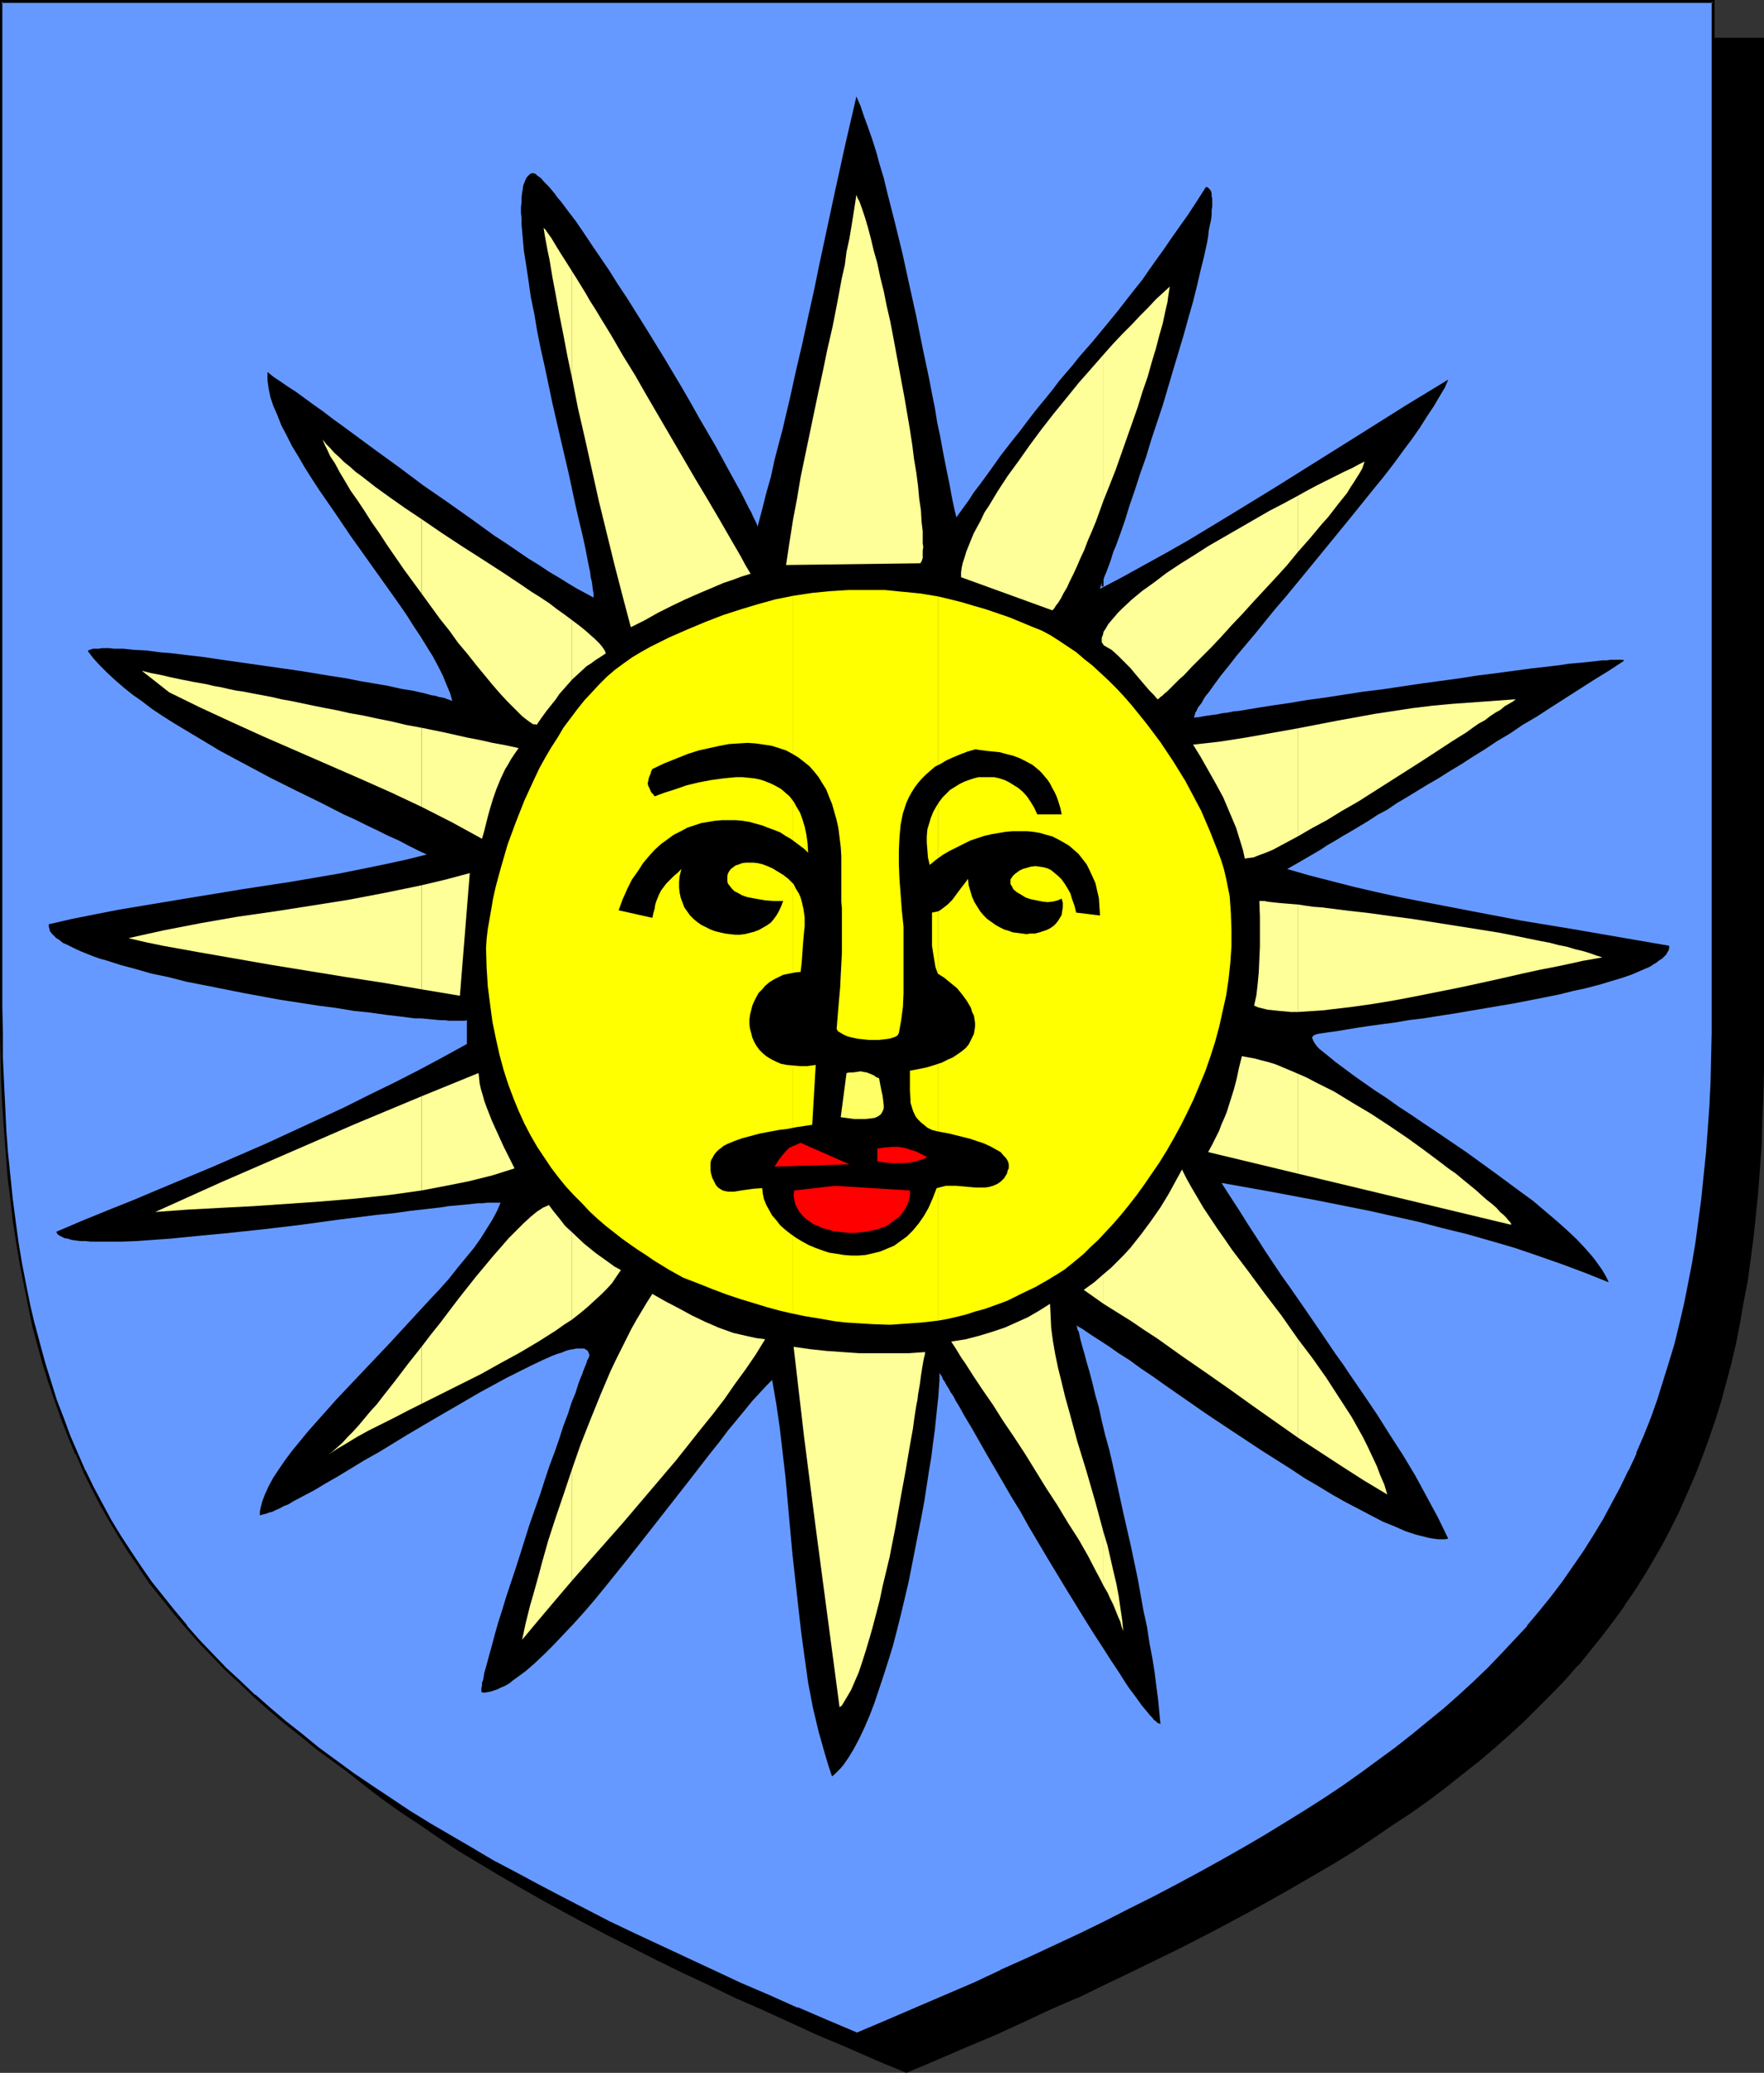 <?xml version="1.0" encoding="UTF-8" standalone="no"?>
<svg
   version="1.0"
   width="129.724mm"
   height="152.441mm"
   id="svg48"
   sodipodi:docname="Sun 1.wmf"
   xmlns:inkscape="http://www.inkscape.org/namespaces/inkscape"
   xmlns:sodipodi="http://sodipodi.sourceforge.net/DTD/sodipodi-0.dtd"
   xmlns="http://www.w3.org/2000/svg"
   xmlns:svg="http://www.w3.org/2000/svg">
  <rect width="100%" height="100%" fill="#333333" stroke="none"/>
  <sodipodi:namedview
     id="namedview48"
     pagecolor="#ffffff"
     bordercolor="#000000"
     borderopacity="0.25"
     inkscape:showpageshadow="2"
     inkscape:pageopacity="0.0"
     inkscape:pagecheckerboard="0"
     inkscape:deskcolor="#d1d1d1"
     inkscape:document-units="mm" />
  <defs
     id="defs1">
    <pattern
       id="WMFhbasepattern"
       patternUnits="userSpaceOnUse"
       width="6"
       height="6"
       x="0"
       y="0" />
  </defs>
  <path
     style="fill:#000000;fill-opacity:1;fill-rule:evenodd;stroke:none"
     d="m 251.934,575.832 8.403,-3.555 8.08,-3.555 8.08,-3.393 7.757,-3.555 7.757,-3.393 7.434,-3.393 7.272,-3.555 7.11,-3.393 6.949,-3.393 6.949,-3.393 6.626,-3.393 6.464,-3.393 6.302,-3.393 6.141,-3.393 5.979,-3.393 5.818,-3.393 5.656,-3.393 5.656,-3.393 5.333,-3.555 5.171,-3.393 5.171,-3.555 4.848,-3.555 4.848,-3.555 4.686,-3.555 4.363,-3.716 4.363,-3.716 4.202,-3.716 4.202,-3.716 3.878,-3.878 3.717,-3.878 3.717,-3.878 3.555,-3.878 3.394,-4.039 3.232,-4.039 3.07,-4.201 3.07,-4.201 2.909,-4.201 2.747,-4.362 2.586,-4.362 2.586,-4.524 2.424,-4.686 2.262,-4.524 2.101,-4.847 2.101,-4.847 1.939,-4.847 1.778,-5.009 1.778,-5.17 1.616,-5.17 1.454,-5.332 1.293,-5.493 1.293,-5.493 1.293,-5.655 0.97,-5.655 0.97,-5.978 0.97,-5.816 0.808,-6.14 0.646,-6.301 0.646,-6.301 0.485,-6.463 0.323,-6.624 0.323,-6.786 0.323,-6.947 v -6.947 l 0.162,-7.109 V 10.825 H 251.934 14.059 v 279.514 0 7.109 l 0.162,7.109 0.323,6.947 0.323,6.624 0.323,6.624 0.485,6.463 0.646,6.463 0.646,6.14 0.808,6.14 0.808,5.978 0.97,5.816 0.97,5.816 1.293,5.655 1.293,5.493 1.293,5.493 1.616,5.17 1.616,5.332 1.616,5.009 1.778,5.009 1.939,5.009 2.101,4.847 2.101,4.686 2.262,4.686 2.424,4.524 2.586,4.524 2.586,4.524 2.747,4.362 2.909,4.201 3.07,4.201 3.07,4.201 3.232,4.039 3.394,4.039 3.555,3.878 3.717,3.878 3.717,3.878 3.878,3.878 4.202,3.716 4.202,3.716 4.363,3.716 4.363,3.716 4.686,3.555 4.848,3.555 4.848,3.555 5.171,3.555 5.171,3.393 5.333,3.555 5.656,3.393 5.656,3.393 5.818,3.393 5.979,3.393 6.141,3.393 6.302,3.393 6.464,3.393 6.626,3.393 6.787,3.393 6.949,3.393 7.272,3.393 7.272,3.555 7.434,3.393 7.757,3.393 7.757,3.555 8.08,3.393 8.08,3.555 z"
     id="path1" />
  <path
     style="fill:#000000;fill-opacity:1;fill-rule:evenodd;stroke:none"
     d="m 251.934,576.155 8.403,-3.555 8.242,-3.555 8.08,-3.393 v 0 l 7.757,-3.555 7.595,-3.555 7.434,-3.231 h 0.162 l 7.272,-3.555 7.11,-3.393 6.949,-3.393 6.949,-3.393 6.626,-3.393 6.464,-3.393 6.302,-3.393 6.141,-3.393 5.979,-3.393 5.818,-3.393 5.818,-3.393 5.494,-3.393 5.333,-3.555 5.171,-3.555 5.171,-3.393 v 0 l 5.01,-3.555 4.686,-3.555 4.686,-3.716 4.525,-3.555 4.363,-3.716 4.202,-3.716 v 0 l 4.04,-3.716 3.878,-3.878 3.878,-3.878 3.717,-3.878 3.394,-3.878 h 0.162 l 3.394,-4.201 3.232,-4.039 3.07,-4.039 3.07,-4.201 v -0.162 l 2.909,-4.201 2.747,-4.362 2.586,-4.362 2.586,-4.524 2.424,-4.686 2.262,-4.524 v -0.162 l 2.101,-4.686 v 0 l 2.101,-4.847 1.939,-5.009 1.778,-4.847 1.778,-5.17 1.616,-5.17 1.454,-5.332 1.454,-5.493 v 0 l 1.293,-5.493 1.131,-5.816 0.97,-5.655 1.131,-5.816 0.808,-5.978 0.808,-6.14 0.646,-6.14 0.646,-6.463 v 0 l 0.485,-6.463 0.485,-6.624 0.162,-6.786 0.323,-6.947 0.162,-6.947 V 290.501 10.502 H 13.736 v 279.838 7.109 l 0.162,7.109 0.162,6.947 0.323,6.624 0.485,6.624 0.485,6.463 v 0.162 l 0.485,6.301 0.808,6.14 0.646,6.14 0.97,5.978 0.97,5.978 0.97,5.655 1.293,5.655 1.131,5.493 v 0.162 l 1.454,5.332 1.454,5.332 1.616,5.332 1.778,5.009 1.778,5.009 1.939,5.009 2.101,4.847 v 0 l 2.101,4.686 v 0 l 2.424,4.686 2.262,4.524 2.586,4.524 2.586,4.524 2.747,4.362 2.909,4.201 3.07,4.201 v 0.162 l 3.07,4.039 3.232,4.039 3.394,4.039 3.555,4.039 v 0 l 3.717,3.878 3.878,3.878 3.878,3.878 4.04,3.716 v 0 l 4.202,3.716 4.363,3.716 4.525,3.555 4.686,3.716 4.686,3.555 5.01,3.555 v 0 l 5.171,3.393 5.171,3.555 5.333,3.555 5.656,3.393 5.656,3.393 5.818,3.393 5.979,3.393 6.141,3.393 6.302,3.393 6.464,3.393 13.413,6.786 6.949,3.393 7.272,3.393 7.272,3.555 v 0 l 7.434,3.231 7.757,3.555 7.757,3.555 v 0 l 8.08,3.393 8.08,3.555 8.565,3.555 0.162,-0.646 -8.403,-3.716 -8.242,-3.393 -7.918,-3.555 v 0.162 l -7.757,-3.555 -7.757,-3.393 -7.434,-3.393 v 0 l -7.272,-3.555 -7.11,-3.393 -6.949,-3.393 -13.574,-6.786 -6.464,-3.393 -6.302,-3.393 -6.141,-3.393 -5.979,-3.393 -5.818,-3.393 -5.656,-3.393 -5.494,-3.393 -5.494,-3.555 -5.171,-3.393 -5.171,-3.555 h 0.162 l -5.01,-3.555 -4.686,-3.555 -4.686,-3.555 -4.525,-3.716 -4.363,-3.716 -4.202,-3.716 v 0.162 l -4.04,-3.716 -3.878,-3.878 -3.878,-3.878 -3.555,-3.878 v 0 l -3.555,-4.039 -3.394,-4.039 -3.232,-4.039 -3.07,-4.039 v 0 l -3.07,-4.201 -2.909,-4.201 -2.747,-4.524 -2.747,-4.362 -2.424,-4.524 -2.424,-4.524 -2.262,-4.686 v 0 l -2.101,-4.686 v 0 l -2.101,-4.847 -1.778,-5.009 -1.939,-4.847 -1.616,-5.17 -1.616,-5.17 -1.454,-5.332 -1.454,-5.493 v 0.162 l -1.293,-5.655 -1.131,-5.655 -1.131,-5.655 -0.97,-5.816 -0.808,-6.14 -0.808,-5.978 -0.646,-6.301 -0.646,-6.301 v 0 l -0.485,-6.463 -0.323,-6.624 -0.323,-6.624 -0.323,-6.947 v -7.109 l -0.162,-7.109 V 10.825 l -0.323,0.323 H 489.971 l -0.323,-0.323 V 290.501 l -0.162,7.109 -0.162,6.947 -0.162,6.947 -0.323,6.786 -0.485,6.624 -0.485,6.463 v -0.162 l -0.646,6.463 -0.646,6.14 -0.646,6.14 -0.97,5.978 -0.97,5.816 -1.131,5.816 -1.131,5.655 -1.293,5.493 v 0 l -1.454,5.332 -1.454,5.332 -1.616,5.17 -1.616,5.17 -1.778,5.009 -2.101,4.847 -1.939,4.847 v 0 l -2.101,4.847 v -0.162 l -2.262,4.686 -2.424,4.686 -2.586,4.362 -2.586,4.362 -2.747,4.524 -2.909,4.201 v 0 l -2.909,4.201 -3.232,4.039 -3.232,4.039 -3.394,4.201 v 0 l -3.394,3.878 -3.717,3.878 -3.878,3.878 -3.878,3.878 -4.04,3.716 v -0.162 l -4.202,3.716 -4.363,3.716 -4.525,3.716 -4.686,3.555 -4.686,3.555 -5.01,3.555 h 0.162 l -5.171,3.555 -5.171,3.393 -5.333,3.555 -5.656,3.393 -5.656,3.393 -5.818,3.393 -5.979,3.393 -6.141,3.393 -6.302,3.393 -6.464,3.393 -6.787,3.393 -6.787,3.393 -6.949,3.393 -7.11,3.393 -7.272,3.555 v 0 l -7.434,3.393 -7.595,3.393 -7.918,3.555 v -0.162 l -7.918,3.555 -8.242,3.393 -8.403,3.716 h 0.323 z"
     id="path2" />
  <path
     style="fill:#6699ff;fill-opacity:1;fill-rule:evenodd;stroke:none"
     d="m 238.198,565.33 8.403,-3.555 8.08,-3.393 8.08,-3.555 7.757,-3.393 7.757,-3.555 7.434,-3.393 7.272,-3.393 7.272,-3.393 6.949,-3.393 6.787,-3.393 6.626,-3.393 6.464,-3.393 6.302,-3.393 6.141,-3.393 6.141,-3.555 5.656,-3.231 5.818,-3.555 5.494,-3.393 5.333,-3.555 5.333,-3.393 5.01,-3.555 4.848,-3.555 4.848,-3.555 4.686,-3.555 4.525,-3.716 4.363,-3.716 4.04,-3.555 4.202,-3.878 3.878,-3.716 3.878,-3.878 3.555,-3.878 3.555,-4.039 3.394,-4.039 3.232,-4.039 3.232,-4.201 2.909,-4.201 2.909,-4.201 2.747,-4.362 2.747,-4.524 2.424,-4.362 2.424,-4.686 2.262,-4.686 2.262,-4.686 1.939,-4.847 1.939,-5.009 1.778,-4.847 1.778,-5.17 1.616,-5.17 1.454,-5.332 1.293,-5.493 1.293,-5.493 1.293,-5.655 0.97,-5.655 0.97,-5.978 0.97,-5.978 0.808,-6.14 0.646,-6.14 0.646,-6.301 0.485,-6.463 0.323,-6.786 0.323,-6.624 0.162,-6.947 0.162,-7.109 V 279.838 0.485 H 238.198 0.323 V 279.838 v 7.109 l 0.162,7.109 0.323,6.947 0.323,6.624 0.323,6.786 0.485,6.463 0.646,6.301 0.646,6.14 0.808,6.14 0.808,5.978 0.97,5.978 1.131,5.655 1.131,5.655 1.293,5.493 1.293,5.332 1.616,5.493 1.616,5.17 1.616,5.17 1.778,4.847 1.939,5.009 2.101,4.847 2.101,4.686 2.262,4.686 2.424,4.686 2.586,4.362 2.586,4.524 2.747,4.201 2.909,4.362 2.909,4.201 3.232,4.201 3.232,4.039 3.394,4.039 3.555,3.878 3.555,4.039 3.878,3.716 3.878,3.878 4.04,3.716 4.363,3.716 4.202,3.716 4.525,3.555 4.686,3.716 4.686,3.555 5.01,3.555 5.01,3.393 5.333,3.555 5.333,3.393 5.494,3.555 5.656,3.393 5.979,3.393 5.979,3.393 6.141,3.393 6.302,3.393 6.464,3.393 6.626,3.393 6.787,3.555 6.949,3.393 7.272,3.393 7.272,3.393 7.434,3.393 7.595,3.555 7.918,3.393 7.918,3.555 8.242,3.393 z"
     id="path3" />
  <path
     style="fill:#000000;fill-opacity:1;fill-rule:evenodd;stroke:none"
     d="m 238.198,565.815 8.403,-3.555 8.242,-3.555 8.08,-3.393 v -0.162 l 7.757,-3.555 7.595,-3.393 h 0.162 l 7.434,-3.393 7.434,-3.393 7.11,-3.555 6.949,-3.393 6.787,-3.231 6.626,-3.393 6.464,-3.393 6.302,-3.393 6.141,-3.393 6.141,-3.555 5.656,-3.393 5.818,-3.393 5.494,-3.393 5.333,-3.555 5.333,-3.393 5.01,-3.555 5.01,-3.555 v 0 l 4.848,-3.555 4.525,-3.555 4.525,-3.716 4.363,-3.716 4.202,-3.716 v 0 l 4.04,-3.716 4.04,-3.878 3.717,-3.878 3.717,-3.878 3.555,-3.878 v 0 l 3.394,-4.039 3.232,-4.039 3.232,-4.201 v 0 l 2.909,-4.362 2.909,-4.201 2.747,-4.362 2.586,-4.362 2.586,-4.524 2.424,-4.524 2.262,-4.686 v -0.162 l 2.101,-4.686 h 0.162 l 1.939,-4.847 1.939,-5.009 1.939,-5.009 1.616,-5.009 1.616,-5.332 1.454,-5.17 v -0.162 l 1.454,-5.332 1.293,-5.655 1.131,-5.655 0.97,-5.655 1.131,-5.816 0.808,-6.14 0.808,-5.978 0.646,-6.301 0.646,-6.301 v 0 l 0.485,-6.463 0.323,-6.786 0.323,-6.624 0.323,-6.947 v -7.109 l 0.162,-7.109 V 0 H 0 v 279.838 7.109 l 0.162,7.109 0.162,6.947 0.323,6.624 0.485,6.786 0.485,6.463 v 0 l 0.485,6.301 0.808,6.301 0.646,5.978 0.97,6.14 0.97,5.816 1.131,5.655 1.131,5.655 1.131,5.493 v 0.162 l 1.454,5.332 1.454,5.332 1.616,5.17 1.778,5.17 1.778,5.009 1.939,5.009 1.939,4.686 h 0.162 l 2.101,4.847 v 0.162 l 2.262,4.524 2.424,4.686 2.586,4.524 2.586,4.362 2.747,4.362 2.909,4.201 v 0.162 l 2.909,4.201 3.232,4.039 3.232,4.039 3.394,4.039 v 0 l 3.555,4.039 3.717,3.878 3.717,3.878 4.04,3.716 4.04,3.878 v 0 l 4.202,3.716 4.363,3.716 4.525,3.555 4.525,3.716 4.848,3.555 v 0 l 5.01,3.555 5.01,3.393 5.171,3.555 5.494,3.393 5.494,3.555 5.656,3.393 5.818,3.393 5.979,3.393 6.302,3.393 6.302,3.393 6.464,3.393 13.413,6.786 6.949,3.393 14.544,6.947 7.434,3.393 v 0 l 7.757,3.393 7.757,3.555 8.08,3.393 v 0.162 l 8.08,3.555 8.565,3.555 0.162,-0.808 -8.403,-3.555 -8.242,-3.555 v 0.162 l -7.918,-3.555 -7.918,-3.393 -7.595,-3.555 v 0 l -21.816,-10.179 -7.11,-3.393 -13.413,-6.947 -6.464,-3.393 -6.302,-3.393 -6.141,-3.231 -5.979,-3.555 -5.818,-3.393 -5.818,-3.393 -5.494,-3.393 -5.333,-3.555 -5.333,-3.555 -5.01,-3.393 -4.848,-3.555 v 0 L 88.557,485.677 84.032,481.961 79.507,478.406 75.144,474.69 70.942,470.974 v 0.162 l -4.04,-3.878 -4.04,-3.716 -3.717,-3.878 -3.717,-3.878 -3.555,-4.039 h 0.162 l -3.394,-4.039 -3.232,-4.039 -3.232,-4.039 -2.909,-4.201 v 0 l -2.909,-4.362 -2.747,-4.201 -2.747,-4.524 -2.424,-4.524 -2.424,-4.524 -2.262,-4.686 v 0.162 l -2.101,-4.847 v 0 l -2.101,-4.847 -1.778,-4.847 -1.939,-5.009 -1.616,-5.17 -1.616,-5.17 -1.454,-5.332 -1.454,-5.493 v 0.162 l -1.293,-5.493 -1.131,-5.655 -1.131,-5.816 -0.97,-5.816 -0.808,-5.978 -0.808,-6.14 -0.646,-6.301 -0.646,-6.301 v 0.162 l -0.485,-6.463 -0.323,-6.786 -0.323,-6.624 -0.323,-6.947 v -7.109 L 0.646,279.838 V 0.485 L 0.323,0.808 H 476.073 l -0.323,-0.323 V 279.838 v 7.109 l -0.162,7.109 -0.162,6.947 -0.323,6.624 -0.485,6.786 -0.485,6.463 v -0.162 l -0.646,6.301 -0.646,6.301 -0.808,6.14 -0.808,5.978 -0.97,5.816 -1.131,5.816 -1.131,5.655 -1.293,5.493 -1.293,5.332 v 0 l -1.616,5.332 -1.616,5.17 -1.616,5.17 -1.778,5.009 -1.939,4.847 -2.101,4.847 h 0.162 l -2.262,4.847 v -0.162 l -2.262,4.686 -2.424,4.524 -2.424,4.524 -2.747,4.524 -2.747,4.362 -2.909,4.201 -2.909,4.201 v 0 l -3.07,4.039 -3.394,4.201 -3.394,4.039 h 0.162 l -7.272,7.755 -3.717,3.878 -4.04,3.878 -4.04,3.716 v 0 l -4.202,3.716 -4.363,3.555 -4.525,3.716 -4.525,3.555 -4.848,3.555 v 0 l -4.848,3.555 -5.01,3.555 -5.333,3.555 -5.333,3.393 -5.494,3.393 -5.818,3.555 -5.818,3.393 -5.979,3.393 -6.141,3.393 -6.302,3.393 -6.464,3.393 -6.787,3.393 -6.626,3.393 -6.949,3.393 -7.272,3.393 -7.272,3.393 -7.595,3.393 h 0.162 l -7.595,3.555 -7.918,3.393 v 0 l -7.918,3.393 -8.242,3.555 -8.403,3.555 h 0.323 z"
     id="path4" />
  <path
     style="fill:#000000;fill-opacity:1;fill-rule:evenodd;stroke:none"
     d="m 231.249,493.755 -0.97,-2.908 -0.97,-3.231 -1.778,-6.301 -1.616,-6.786 -1.293,-6.786 -0.97,-6.947 -0.97,-7.109 -0.808,-7.109 -0.808,-7.271 -0.808,-7.271 -0.646,-7.109 -1.293,-14.38 -0.808,-6.947 -0.808,-6.947 -0.97,-6.624 -1.131,-6.463 -0.808,0.808 -0.808,0.808 -1.778,1.939 -2.101,2.262 -2.101,2.585 -2.262,2.747 -2.424,2.908 -2.424,3.231 -2.586,3.231 -2.747,3.555 -2.747,3.555 -5.818,7.432 -5.818,7.432 -5.979,7.594 -5.979,7.432 -2.909,3.555 -2.909,3.393 -2.909,3.231 -2.909,3.07 -2.747,2.908 -2.586,2.585 -2.747,2.585 -2.424,2.1 -2.424,1.777 -1.131,0.808 -0.97,0.808 -1.131,0.646 -1.131,0.485 -0.97,0.485 -0.97,0.323 -0.97,0.323 -0.808,0.162 -0.97,0.162 -0.808,-0.162 v -0.162 -0.485 -0.485 l 0.162,-0.646 v -0.808 l 0.323,-0.808 0.162,-0.969 0.162,-0.969 0.323,-1.131 0.323,-1.131 0.646,-2.424 0.808,-2.908 0.808,-3.07 0.97,-3.393 1.131,-3.555 1.131,-3.716 1.293,-3.878 1.293,-3.878 1.293,-4.039 2.586,-8.24 2.909,-8.24 1.293,-4.039 1.293,-3.878 1.454,-3.878 1.293,-3.716 1.131,-3.555 1.293,-3.393 0.97,-3.07 1.131,-2.747 0.808,-2.585 0.485,-1.293 0.485,-1.131 0.323,-0.969 0.323,-0.808 0.323,-0.808 0.323,-0.808 0.162,-0.646 0.323,-0.485 0.162,-0.485 0.162,-0.323 -0.162,-0.485 -0.162,-0.485 -0.323,-0.485 -0.323,-0.162 -0.485,-0.323 h -0.646 -0.808 -0.808 l -0.808,0.162 -0.97,0.162 -1.131,0.323 -1.131,0.485 -1.131,0.323 -1.293,0.485 -1.454,0.646 -1.454,0.646 -3.07,1.454 -3.232,1.616 -3.555,1.777 -3.555,1.939 -3.878,2.1 -3.878,2.262 -8.08,4.686 -8.242,4.847 -7.918,4.847 -4.04,2.262 -3.717,2.262 -3.717,2.262 -3.394,1.939 -3.232,1.939 -3.07,1.616 -2.747,1.454 -1.293,0.808 -1.293,0.485 -1.131,0.646 -1.131,0.485 -0.97,0.485 -0.808,0.162 -0.808,0.323 -0.646,0.162 -0.646,0.162 -0.485,0.162 v -0.969 l 0.162,-0.969 0.485,-1.939 0.808,-2.1 0.97,-2.1 1.293,-2.424 1.616,-2.424 1.778,-2.585 1.939,-2.585 2.262,-2.747 2.262,-2.747 2.586,-2.908 2.586,-2.908 2.586,-2.908 2.909,-3.07 5.656,-5.978 5.979,-6.301 5.656,-6.14 5.656,-6.14 2.747,-2.908 2.586,-2.908 2.424,-3.07 2.262,-2.747 2.262,-2.747 1.939,-2.747 1.616,-2.585 1.616,-2.585 1.293,-2.424 0.97,-2.262 h -2.586 -1.131 l -1.293,0.162 h -1.293 l -1.454,0.162 -1.454,0.162 -1.778,0.162 -1.778,0.162 -1.778,0.162 -1.939,0.323 -4.202,0.485 -4.363,0.485 -4.525,0.646 -4.848,0.485 -5.171,0.646 -5.171,0.646 -10.666,1.454 -5.333,0.646 -5.494,0.646 -10.666,1.131 -5.171,0.485 -5.01,0.485 -4.848,0.485 -4.686,0.323 -4.363,0.323 -4.202,0.162 H 31.997 30.219 28.442 26.664 25.21 l -1.454,-0.162 h -1.454 l -1.293,-0.162 -1.131,-0.162 -0.97,-0.323 -0.97,-0.162 -0.646,-0.323 -0.646,-0.323 -0.485,-0.323 -0.323,-0.323 -0.162,-0.485 6.787,-2.908 7.11,-2.908 7.272,-2.908 7.272,-3.07 14.706,-6.14 14.867,-6.463 14.706,-6.786 7.272,-3.393 7.11,-3.555 6.949,-3.393 6.949,-3.555 6.626,-3.555 6.464,-3.555 v -6.624 l -0.485,0.162 h -0.646 -2.747 -1.131 l -1.293,-0.162 h -1.293 l -1.616,-0.162 -1.616,-0.162 -1.778,-0.162 h -1.778 l -3.717,-0.485 -4.202,-0.485 -4.525,-0.646 -4.686,-0.485 -4.848,-0.808 -5.01,-0.646 -5.171,-0.808 -5.333,-0.808 -10.504,-1.939 -10.504,-2.1 -5.01,-0.969 -5.01,-1.293 -4.686,-0.969 -4.525,-1.293 -4.202,-1.131 -4.04,-1.293 -1.778,-0.485 -1.778,-0.646 -1.616,-0.646 -1.616,-0.646 -1.454,-0.646 -1.293,-0.646 -1.293,-0.646 -1.131,-0.485 -0.97,-0.808 -0.808,-0.485 -0.646,-0.646 -0.646,-0.646 -0.485,-0.646 -0.162,-0.646 -0.162,-0.646 v -0.646 l 6.302,-1.454 6.464,-1.293 6.626,-1.293 6.787,-1.131 13.574,-2.262 6.949,-1.131 6.787,-1.131 13.736,-2.1 6.626,-1.131 6.626,-1.131 6.464,-1.293 6.302,-1.293 5.979,-1.293 5.818,-1.454 -2.424,-1.131 -2.586,-1.293 -2.747,-1.454 -2.909,-1.293 -2.909,-1.454 -3.07,-1.454 -3.232,-1.616 -3.232,-1.454 -6.626,-3.393 -6.949,-3.393 -6.787,-3.393 -6.949,-3.716 -6.949,-3.716 -6.464,-3.878 -6.464,-3.878 -3.07,-1.939 -2.909,-1.939 -2.747,-2.1 -2.747,-1.939 -2.424,-1.939 -2.424,-2.1 -2.101,-1.939 -2.101,-2.1 -1.778,-1.939 -1.616,-2.1 0.162,-0.162 0.323,-0.162 0.485,-0.162 0.485,-0.162 h 0.808 0.808 l 0.808,-0.162 h 2.101 l 1.293,0.162 h 1.293 1.293 l 3.07,0.323 3.394,0.162 3.555,0.485 3.717,0.323 4.04,0.485 4.202,0.485 4.363,0.646 4.525,0.646 9.05,1.293 9.05,1.293 8.888,1.454 4.202,0.646 4.04,0.808 3.878,0.646 3.717,0.646 3.555,0.808 3.07,0.485 2.909,0.646 1.293,0.323 1.131,0.323 1.131,0.162 0.97,0.323 0.97,0.162 0.646,0.162 0.808,0.323 0.485,0.162 0.485,0.162 0.323,0.162 -0.646,-2.262 -0.97,-2.262 -0.97,-2.424 -1.293,-2.585 -1.454,-2.747 -1.616,-2.585 -1.778,-2.908 -1.939,-2.908 -1.939,-3.07 -2.101,-3.07 -4.363,-6.14 -9.211,-12.926 -4.363,-6.463 -4.363,-6.301 -2.101,-3.231 -1.939,-3.07 -1.778,-3.07 -1.778,-2.908 -1.454,-2.908 -1.454,-2.747 -1.131,-2.908 -1.131,-2.585 -0.808,-2.424 -0.485,-2.424 -0.323,-2.262 v -2.262 l 1.616,1.293 1.939,1.293 2.101,1.454 2.262,1.454 2.424,1.777 2.424,1.777 2.747,1.939 2.747,2.1 2.909,2.1 3.07,2.262 3.07,2.262 3.07,2.262 6.464,4.686 6.464,4.847 6.787,4.686 6.626,4.686 6.464,4.686 3.232,2.1 3.07,2.1 3.07,2.1 2.909,1.777 2.909,1.939 2.747,1.616 2.586,1.616 2.424,1.454 2.424,1.293 2.101,1.131 v -0.969 l -0.162,-0.969 -0.162,-1.131 -0.162,-1.293 -0.323,-1.293 -0.162,-1.454 -0.323,-1.454 -0.323,-1.616 -0.646,-3.393 -0.808,-3.716 -0.97,-4.039 -0.97,-4.201 -0.97,-4.524 -0.97,-4.524 -1.131,-4.847 -1.131,-4.847 -2.262,-9.856 -2.101,-10.017 -1.131,-5.009 -0.97,-4.847 -0.808,-4.847 -0.97,-4.686 -0.646,-4.524 -0.646,-4.362 -0.646,-4.039 -0.323,-3.716 -0.323,-3.555 v -1.777 l -0.162,-1.454 v -1.454 l 0.162,-1.454 V 54.933 l 0.162,-1.293 0.162,-0.969 0.162,-1.131 0.323,-0.808 0.323,-0.808 0.323,-0.646 0.485,-0.485 0.485,-0.485 0.485,-0.162 h 0.323 l 0.646,0.162 0.485,0.485 0.485,0.323 0.646,0.485 0.646,0.808 0.646,0.646 0.808,0.808 0.808,0.969 0.808,0.969 0.808,1.131 0.97,1.131 1.939,2.585 2.101,2.747 2.101,3.07 2.262,3.393 2.424,3.555 2.424,3.555 2.424,3.878 2.586,3.878 5.171,8.24 5.171,8.402 5.01,8.402 2.424,4.201 2.262,4.039 2.262,3.878 2.262,3.878 1.939,3.555 1.939,3.555 1.778,3.231 1.616,2.908 1.454,2.908 0.646,1.293 0.646,1.131 0.485,1.131 0.485,0.969 0.485,0.969 0.323,0.969 1.293,-4.847 1.131,-4.524 1.293,-4.524 0.97,-4.524 1.131,-4.362 1.131,-4.201 0.97,-4.201 0.97,-4.039 1.778,-8.078 1.778,-7.594 1.616,-7.432 1.616,-7.271 1.454,-7.109 1.454,-6.786 1.454,-6.786 1.454,-6.786 2.909,-13.249 3.07,-13.249 1.131,2.585 0.97,2.908 1.131,3.07 1.131,3.231 1.131,3.555 0.97,3.555 1.131,3.716 0.97,4.039 2.101,8.24 2.101,8.563 1.939,8.886 1.939,8.725 1.778,8.886 1.778,8.402 0.808,4.201 0.808,4.039 0.646,4.039 0.808,3.716 0.646,3.555 0.646,3.393 0.646,3.231 0.646,3.07 0.485,2.747 0.485,2.424 0.485,2.262 0.485,1.939 1.616,-2.262 1.778,-2.424 1.454,-2.262 1.616,-2.1 3.07,-4.201 2.747,-3.878 2.747,-3.555 2.586,-3.231 2.424,-3.231 2.262,-2.908 2.262,-2.747 2.101,-2.585 1.939,-2.585 1.939,-2.262 1.939,-2.262 1.778,-2.262 3.555,-4.039 6.787,-8.24 3.394,-4.362 1.778,-2.262 1.939,-2.424 1.778,-2.585 1.939,-2.747 2.101,-2.908 2.101,-3.07 2.262,-3.231 2.424,-3.393 2.424,-3.716 2.586,-4.039 h 0.485 l 0.323,0.323 0.323,0.323 0.323,0.485 0.162,0.646 v 0.646 l 0.162,0.808 v 2.1 l -0.162,1.131 v 1.293 l -0.162,1.293 -0.323,1.454 -0.323,1.616 -0.162,1.616 -0.323,1.777 -0.808,3.716 -0.97,3.878 -0.97,4.201 -1.131,4.524 -1.293,4.524 -1.293,4.686 -2.909,9.694 -2.909,9.856 -3.232,9.694 -1.454,4.847 -1.616,4.524 -1.454,4.524 -1.454,4.201 -1.293,4.201 -1.293,3.716 -1.293,3.555 -0.646,1.454 -0.485,1.616 -0.485,1.454 -0.485,1.293 -0.485,1.293 -0.485,1.131 -0.323,0.969 -0.485,0.969 -0.323,0.969 -0.162,0.646 6.141,-3.231 6.141,-3.393 6.141,-3.393 5.979,-3.393 12.282,-7.432 12.12,-7.432 12.12,-7.594 12.12,-7.594 11.797,-7.432 11.958,-7.271 -0.485,1.131 -0.485,1.131 -1.454,2.424 -1.616,2.747 -1.939,2.908 -1.939,3.07 -2.262,3.231 -2.424,3.231 -2.586,3.555 -2.747,3.555 -2.909,3.555 -5.979,7.432 -12.282,15.026 -5.979,7.271 -3.07,3.555 -2.747,3.393 -2.747,3.393 -2.586,3.07 -2.586,3.07 -2.262,2.908 -2.101,2.585 -1.778,2.424 -1.616,2.262 -0.808,0.969 -0.646,0.969 -0.485,0.969 -0.646,0.808 -0.485,0.646 -0.323,0.808 -0.323,0.485 -0.162,0.646 -0.162,0.485 v 0.323 l 0.485,-0.162 h 0.646 l 0.808,-0.162 0.808,-0.162 1.131,-0.162 1.131,-0.162 1.293,-0.162 1.454,-0.323 1.454,-0.162 1.616,-0.323 1.616,-0.162 1.939,-0.323 3.878,-0.646 4.202,-0.646 4.363,-0.646 4.848,-0.808 4.848,-0.646 5.171,-0.808 5.171,-0.808 5.333,-0.646 10.827,-1.616 10.666,-1.454 5.171,-0.808 5.171,-0.646 4.848,-0.646 4.686,-0.646 4.363,-0.485 4.04,-0.485 1.939,-0.323 1.939,-0.162 1.778,-0.162 1.616,-0.162 1.454,-0.162 1.454,-0.162 1.293,-0.162 h 1.293 l 0.97,-0.162 h 0.97 0.808 0.808 0.485 0.323 l 0.323,0.162 v 0.162 l -4.202,2.747 -4.202,2.585 -4.04,2.585 -4.04,2.585 -4.04,2.585 -3.717,2.424 -3.878,2.262 -3.555,2.424 -3.555,2.1 -3.394,2.262 -3.394,2.1 -3.232,2.1 -3.232,1.939 -3.07,1.939 -3.07,1.777 -2.909,1.777 -2.909,1.777 -2.747,1.616 -2.586,1.777 -2.747,1.454 -2.424,1.616 -2.424,1.454 -2.424,1.454 -2.262,1.293 -2.101,1.293 -2.262,1.293 -1.939,1.293 -1.939,1.131 -1.939,1.131 -1.939,1.131 -3.394,1.939 6.141,1.777 6.302,1.616 6.302,1.616 6.302,1.454 6.626,1.454 6.626,1.293 13.413,2.585 13.574,2.585 13.736,2.262 27.149,4.686 v 0.646 l -0.162,0.646 -0.323,0.485 -0.323,0.646 -0.485,0.485 -0.646,0.646 -0.808,0.485 -0.808,0.646 -0.808,0.485 -0.97,0.646 -2.262,0.969 -2.586,1.131 -2.747,0.969 -3.232,0.969 -3.232,0.969 -3.717,0.969 -3.717,0.808 -3.878,0.969 -4.04,0.808 -8.242,1.616 -8.565,1.454 -8.565,1.454 -4.202,0.646 -4.04,0.646 -4.04,0.485 -3.717,0.646 -3.717,0.485 -3.555,0.485 -3.232,0.485 -2.909,0.485 -2.909,0.485 -2.424,0.323 -2.101,0.323 -0.97,0.162 -0.808,0.323 -0.162,0.162 -0.323,0.323 v 0.323 l 0.162,0.323 0.162,0.485 0.323,0.485 0.323,0.485 0.485,0.646 0.646,0.646 0.808,0.646 0.808,0.646 0.808,0.646 0.97,0.808 0.97,0.808 2.424,1.777 2.586,1.939 2.747,1.939 3.232,2.262 3.232,2.1 3.394,2.424 3.717,2.424 3.555,2.424 3.878,2.585 7.595,5.17 7.595,5.493 3.717,2.747 3.717,2.747 3.555,2.585 3.232,2.747 3.232,2.747 2.909,2.585 2.747,2.585 2.424,2.585 2.101,2.424 0.97,1.293 0.808,1.131 0.808,1.131 0.646,1.131 0.646,1.131 0.485,1.131 -6.464,-2.585 -6.464,-2.424 -6.464,-2.262 -6.626,-2.262 -6.626,-1.939 -6.787,-1.939 -6.626,-1.616 -6.787,-1.777 -13.736,-3.07 -13.736,-2.747 -13.736,-2.585 -13.574,-2.424 2.586,4.039 2.424,3.716 2.424,3.878 2.424,3.716 2.262,3.555 2.262,3.393 2.262,3.393 2.424,3.393 4.363,6.301 4.202,6.14 4.04,5.978 2.101,2.908 1.939,2.908 3.878,5.655 3.717,5.493 3.555,5.655 3.555,5.493 3.394,5.655 3.07,5.655 3.232,5.978 2.909,5.978 -0.808,0.162 h -2.101 l -1.131,-0.162 -1.131,-0.162 -1.293,-0.323 -2.586,-0.646 -2.909,-0.969 -2.909,-1.293 -3.232,-1.293 -3.394,-1.777 -3.394,-1.777 -3.717,-1.939 -3.717,-2.1 -3.717,-2.262 -3.878,-2.262 -3.878,-2.585 -7.918,-5.009 -8.08,-5.332 -7.757,-5.17 -3.717,-2.585 -3.717,-2.585 -3.717,-2.585 -3.394,-2.424 -3.394,-2.262 -3.07,-2.262 -3.07,-1.939 -2.747,-1.939 -2.747,-1.777 -2.262,-1.454 -2.101,-1.454 -1.939,-1.131 0.162,0.162 v 0.162 l 0.162,0.323 v 0.485 l 0.323,0.485 0.162,0.485 0.162,0.808 0.162,0.808 0.485,1.777 0.646,2.262 0.646,2.424 0.808,2.747 0.808,3.07 0.808,3.393 0.97,3.393 0.808,3.716 0.97,4.039 1.131,4.039 0.97,4.201 0.97,4.362 1.939,8.886 2.101,9.209 1.939,9.209 1.616,9.048 0.97,4.362 0.646,4.362 0.808,4.201 0.646,4.039 0.485,3.878 0.485,3.716 0.323,3.393 0.323,3.393 -0.323,-0.162 -0.485,-0.162 -0.485,-0.485 -0.485,-0.323 -0.485,-0.646 -0.646,-0.646 -0.646,-0.808 -0.808,-0.969 -0.808,-0.969 -0.808,-1.131 -0.808,-1.131 -0.97,-1.293 -0.97,-1.293 -0.97,-1.454 -1.939,-3.07 -2.262,-3.393 -2.262,-3.555 -2.424,-3.716 -2.424,-3.878 -2.586,-4.201 -2.586,-4.201 -5.171,-8.563 -5.171,-8.725 -2.424,-4.362 -2.586,-4.201 -2.424,-4.201 -2.262,-3.878 -2.262,-3.878 -2.101,-3.716 -1.939,-3.393 -1.939,-3.231 -0.808,-1.454 -0.808,-1.454 -0.808,-1.293 -0.646,-1.293 -0.808,-1.131 -0.485,-0.969 -0.646,-0.969 -0.485,-0.969 -0.485,-0.646 -0.323,-0.808 -0.323,-0.485 -0.323,-0.485 v 0.969 0.969 l -0.162,2.262 -0.162,2.424 -0.323,2.908 -0.323,3.07 -0.323,3.231 -0.485,3.555 -0.485,3.878 -0.646,3.878 -0.646,4.201 -0.646,4.201 -0.808,4.362 -1.778,9.048 -1.778,9.048 -2.101,8.886 -1.131,4.524 -1.131,4.362 -1.293,4.201 -1.293,4.039 -1.293,3.878 -1.293,3.878 -1.293,3.393 -1.454,3.393 -1.454,3.07 -1.454,2.747 -1.454,2.424 -1.454,2.1 -0.808,0.969 -0.808,0.808 -0.808,0.808 z"
     id="path5" />
  <path
     style="fill:#ffff99;fill-opacity:1;fill-rule:evenodd;stroke:none"
     d="m 360.691,371.932 v 27.628 l 12.12,7.917 6.302,4.039 6.464,3.878 -0.808,-2.747 -1.131,-2.585 -0.97,-2.585 -1.293,-2.747 -1.293,-2.747 -1.293,-2.585 -3.07,-5.493 -3.555,-5.493 -3.555,-5.493 -3.878,-5.493 -4.04,-5.332 z"
     id="path6" />
  <path
     style="fill:#ffff99;fill-opacity:1;fill-rule:evenodd;stroke:none"
     d="m 360.691,298.418 v 27.79 l 59.307,14.218 v -0.323 l -0.323,-0.485 -0.485,-0.485 -0.485,-0.646 -0.808,-0.808 -0.97,-0.808 -0.97,-1.131 -1.293,-1.131 -1.454,-1.131 -1.454,-1.293 -1.616,-1.454 -1.778,-1.454 -1.778,-1.454 -1.939,-1.616 -2.101,-1.454 -2.101,-1.616 -4.525,-3.393 -4.686,-3.393 -5.01,-3.393 -5.171,-3.393 -5.171,-3.07 -5.01,-3.07 -5.171,-2.585 -2.424,-1.293 z"
     id="path7" />
  <path
     style="fill:#ffff99;fill-opacity:1;fill-rule:evenodd;stroke:none"
     d="m 360.691,251.401 v 29.89 l 2.424,-0.162 2.424,-0.162 2.424,-0.162 2.586,-0.323 2.747,-0.323 2.747,-0.323 5.656,-0.808 5.818,-0.969 5.979,-1.131 12.12,-2.424 5.979,-1.293 5.818,-1.293 5.656,-1.293 5.171,-1.131 2.586,-0.485 2.424,-0.485 2.262,-0.485 2.262,-0.485 2.101,-0.485 1.939,-0.323 1.778,-0.323 1.778,-0.323 -1.616,-0.485 -1.778,-0.646 -2.101,-0.646 -2.101,-0.485 -2.101,-0.646 -2.424,-0.485 -2.424,-0.646 -2.586,-0.485 -5.494,-1.131 -5.656,-1.131 -5.979,-0.969 -6.141,-0.969 -12.282,-1.939 -6.141,-0.808 -5.818,-0.808 -5.656,-0.646 -2.586,-0.323 -5.171,-0.646 -2.262,-0.162 -2.262,-0.323 z"
     id="path8" />
  <path
     style="fill:#ffff99;fill-opacity:1;fill-rule:evenodd;stroke:none"
     d="m 360.691,202.446 v 30.052 l 3.878,-2.262 4.202,-2.262 4.202,-2.585 4.525,-2.585 8.888,-5.655 8.888,-5.655 4.202,-2.747 4.202,-2.747 3.878,-2.424 1.778,-1.293 1.616,-1.131 1.778,-0.969 1.454,-1.131 1.454,-0.969 1.454,-0.808 1.131,-0.969 1.131,-0.646 1.131,-0.646 0.808,-0.646 -17.938,1.293 -5.171,0.485 -5.333,0.646 -5.333,0.808 -5.333,0.808 -10.666,1.939 z"
     id="path9" />
  <path
     style="fill:#ffff99;fill-opacity:1;fill-rule:evenodd;stroke:none"
     d="m 360.691,137.818 v 15.672 l 3.555,-4.039 3.232,-3.878 1.616,-1.777 2.747,-3.555 1.293,-1.616 1.293,-1.616 0.97,-1.616 0.97,-1.454 0.808,-1.293 0.808,-1.293 0.646,-1.131 0.323,-0.969 0.323,-0.969 -1.616,0.808 -1.778,0.969 -2.101,0.969 -2.262,1.131 -2.586,1.293 -2.586,1.293 -2.747,1.454 z"
     id="path10" />
  <path
     style="fill:#ffff99;fill-opacity:1;fill-rule:evenodd;stroke:none"
     d="m 360.691,153.491 v -15.672 l -3.878,2.1 -4.04,2.1 -4.202,2.424 -4.202,2.424 -8.403,4.847 -4.04,2.585 -3.878,2.424 -3.878,2.585 -3.394,2.585 -3.394,2.424 -2.909,2.424 -2.586,2.424 -1.131,1.131 -0.97,1.131 -0.97,1.131 -0.808,0.969 -0.646,1.131 -0.646,0.969 v 3.716 l 2.262,1.293 1.778,1.616 1.616,1.616 1.778,1.777 1.616,1.939 1.778,2.1 1.939,2.262 1.131,1.131 1.131,1.293 0.323,-0.162 0.485,-0.485 0.485,-0.323 0.646,-0.646 0.646,-0.485 0.808,-0.808 0.808,-0.808 0.97,-0.969 0.97,-0.969 1.131,-0.969 2.262,-2.424 2.586,-2.585 2.747,-2.747 2.747,-2.908 2.909,-3.231 3.07,-3.231 3.07,-3.393 6.302,-6.786 3.07,-3.393 z"
     id="path11" />
  <path
     style="fill:#ffff99;fill-opacity:1;fill-rule:evenodd;stroke:none"
     d="m 360.691,232.498 v -30.052 l -14.544,2.585 -7.272,1.131 -7.272,0.808 2.101,3.393 2.101,3.716 2.101,3.716 2.101,3.878 1.778,4.201 1.778,4.201 1.293,4.201 0.646,2.1 0.485,2.262 1.131,-0.162 1.293,-0.162 1.616,-0.646 1.778,-0.646 1.939,-0.808 2.101,-1.131 2.424,-1.293 z"
     id="path12" />
  <path
     style="fill:#ffff99;fill-opacity:1;fill-rule:evenodd;stroke:none"
     d="m 360.691,281.292 v -29.89 l -2.101,-0.162 -1.939,-0.162 -1.778,-0.162 -1.454,-0.162 -1.293,-0.162 -0.646,-0.162 h -0.323 -0.808 -0.323 l 0.162,4.362 v 8.24 l -0.162,3.716 -0.162,3.555 -0.323,3.393 -0.323,2.908 -0.646,2.908 1.131,0.485 1.293,0.323 1.293,0.323 1.616,0.162 1.454,0.162 1.778,0.162 1.778,0.162 z"
     id="path13" />
  <path
     style="fill:#ffff99;fill-opacity:1;fill-rule:evenodd;stroke:none"
     d="m 360.691,326.208 v -27.79 l -4.202,-1.777 -1.939,-0.808 -2.101,-0.646 -1.939,-0.485 -1.778,-0.485 -1.778,-0.323 -1.778,-0.323 -0.808,3.231 -0.646,3.07 -0.808,3.07 -0.97,3.07 -0.97,3.07 -0.646,1.616 -0.808,1.777 -0.646,1.777 -0.97,1.939 -0.97,1.939 -1.131,2.1 z"
     id="path14" />
  <path
     style="fill:#ffff99;fill-opacity:1;fill-rule:evenodd;stroke:none"
     d="m 360.691,399.56 v -27.628 0.162 l -4.525,-6.463 -4.686,-6.14 -4.525,-6.14 -4.525,-5.978 -2.101,-3.07 -1.939,-2.747 -1.939,-2.908 -1.939,-2.908 -1.616,-2.747 -1.616,-2.747 -1.454,-2.585 -1.293,-2.585 -1.778,3.231 -1.939,3.555 -2.262,3.716 -2.586,3.716 -2.747,3.716 -3.07,3.878 -1.778,1.939 -1.778,1.777 -1.778,1.777 -2.101,1.777 v 8.24 l 3.878,2.424 3.878,2.424 3.555,2.424 3.717,2.424 6.787,4.847 6.787,4.686 6.464,4.524 6.302,4.524 z"
     id="path15" />
  <path
     style="fill:#ffff99;fill-opacity:1;fill-rule:evenodd;stroke:none"
     d="m 306.716,425.896 v 14.864 l 1.131,1.939 0.808,1.777 0.808,1.616 0.646,1.616 0.646,1.616 0.646,1.454 0.323,1.293 0.485,1.293 -0.323,-3.231 -0.485,-3.231 -0.485,-3.393 -0.646,-3.393 -0.808,-3.393 -0.808,-3.555 -0.808,-3.555 z"
     id="path16" />
  <path
     style="fill:#ffff99;fill-opacity:1;fill-rule:evenodd;stroke:none"
     d="m 306.716,98.557 v 40.554 l 1.616,-4.039 1.778,-4.524 3.07,-8.725 3.07,-8.725 1.293,-4.201 1.454,-4.201 1.131,-4.039 1.131,-3.716 0.97,-3.716 0.97,-3.393 0.646,-3.07 0.323,-1.454 0.323,-1.293 0.162,-1.293 0.323,-2.1 0.162,-0.969 -1.939,1.777 -1.939,1.777 -2.101,2.262 -2.262,2.262 -2.424,2.585 -2.586,2.585 -2.586,2.747 z"
     id="path17" />
  <path
     style="fill:#ffff99;fill-opacity:1;fill-rule:evenodd;stroke:none"
     d="M 306.716,139.111 V 98.557 l -3.394,3.878 -3.555,4.039 -3.394,4.201 -3.555,4.362 -3.394,4.362 -3.232,4.362 -3.07,4.362 -3.07,4.201 -2.747,4.201 -2.424,4.039 -1.293,1.939 -0.97,2.1 -0.97,1.777 -0.97,1.777 -0.808,1.939 -0.646,1.616 -0.646,1.616 -0.485,1.616 -0.485,1.454 -0.323,1.454 -0.162,1.293 v 1.293 l 25.371,9.209 0.485,-0.485 0.485,-0.808 0.646,-0.808 0.808,-1.293 0.646,-1.293 0.97,-1.616 0.808,-1.777 0.97,-1.939 0.97,-2.1 0.97,-2.262 1.131,-2.424 0.97,-2.585 1.131,-2.585 1.131,-2.747 z"
     id="path18" />
  <path
     style="fill:#ffff99;fill-opacity:1;fill-rule:evenodd;stroke:none"
     d="m 306.716,179.342 v -3.716 l -0.162,0.808 -0.323,0.808 v 1.293 l 0.323,0.485 0.162,0.162 z"
     id="path19" />
  <path
     style="fill:#ffff99;fill-opacity:1;fill-rule:evenodd;stroke:none"
     d="m 306.716,362.399 v -8.24 l -1.293,1.131 -1.293,1.131 -2.909,2.1 2.747,1.939 z"
     id="path20" />
  <path
     style="fill:#ffff99;fill-opacity:1;fill-rule:evenodd;stroke:none"
     d="m 306.716,440.76 v -14.864 l -2.262,-8.402 -2.424,-8.402 -2.586,-8.402 -2.262,-8.402 -1.131,-4.039 -0.97,-4.039 -0.97,-3.878 -0.808,-3.878 -0.646,-3.716 -0.485,-3.555 -0.162,-3.555 -0.162,-3.231 -3.07,1.939 -3.07,1.777 -3.232,1.454 -3.232,1.454 -3.394,1.131 -3.717,1.131 -3.717,0.969 -4.04,0.646 0.97,1.454 0.808,1.293 0.97,1.616 1.131,1.616 2.262,3.555 1.293,1.939 1.293,1.939 2.909,4.201 2.747,4.362 3.07,4.524 3.07,4.686 5.979,9.694 3.07,4.686 2.909,4.847 2.909,4.524 2.586,4.524 2.262,4.362 1.131,2.1 z"
     id="path21" />
  <path
     style="fill:#ffff99;fill-opacity:1;fill-rule:evenodd;stroke:none"
     d="m 159.014,408.285 v 31.021 l 7.11,-8.078 7.272,-8.24 7.272,-8.563 7.272,-8.563 6.787,-8.563 3.394,-4.201 3.232,-4.201 2.909,-4.201 3.07,-4.201 2.747,-4.039 2.586,-4.201 -2.424,-0.323 -2.262,-0.485 -2.101,-0.485 -2.101,-0.485 -4.04,-1.454 -3.717,-1.616 -3.717,-1.777 -3.555,-1.939 -3.717,-1.939 -3.717,-2.1 -1.454,2.262 -1.454,2.424 -1.454,2.424 -1.454,2.585 -1.454,2.908 -1.454,2.908 -1.454,2.908 -1.454,3.07 -2.747,6.463 -2.747,6.786 -2.747,6.947 z"
     id="path22" />
  <path
     style="fill:#ffff99;fill-opacity:1;fill-rule:evenodd;stroke:none"
     d="m 159.014,342.526 v 24.235 l 2.262,-1.777 1.939,-1.616 1.939,-1.777 1.939,-1.777 1.616,-1.616 1.454,-1.616 1.293,-1.939 1.131,-1.616 -1.778,-0.969 -1.778,-1.293 -3.394,-2.424 -3.394,-2.747 z"
     id="path23" />
  <path
     style="fill:#ffff99;fill-opacity:1;fill-rule:evenodd;stroke:none"
     d="m 159.014,172.394 v 16.48 l 1.939,-1.777 2.101,-1.939 1.293,-0.808 1.293,-0.969 1.293,-0.808 1.454,-0.969 -0.323,-0.808 -0.646,-0.969 -0.808,-0.969 -1.131,-1.131 -1.454,-1.293 -1.454,-1.293 -1.616,-1.293 z"
     id="path24" />
  <path
     style="fill:#ffff99;fill-opacity:1;fill-rule:evenodd;stroke:none"
     d="m 159.014,75.453 v 29.729 l 1.616,8.24 1.939,8.402 1.939,8.725 1.939,8.725 4.363,17.773 2.262,8.725 2.262,8.563 3.878,-1.939 3.717,-2.1 3.878,-1.939 3.717,-1.777 4.04,-1.777 4.202,-1.777 2.262,-0.969 2.424,-0.808 2.586,-0.969 2.586,-0.808 -1.454,-2.424 -1.293,-2.424 -2.909,-5.009 -3.07,-5.332 -3.232,-5.493 -3.394,-5.655 -3.394,-5.816 -6.787,-11.633 -3.394,-5.816 -3.232,-5.655 -3.394,-5.493 -3.07,-5.332 -3.07,-5.009 -1.454,-2.424 -1.454,-2.262 -1.293,-2.262 -1.293,-2.1 -1.293,-2.1 z"
     id="path25" />
  <path
     style="fill:#ffff99;fill-opacity:1;fill-rule:evenodd;stroke:none"
     d="m 233.35,474.528 -6.626,-49.925 -3.232,-25.205 -2.909,-25.043 4.525,0.646 4.525,0.485 4.525,0.323 4.686,0.323 h 4.525 4.525 4.686 l 4.525,-0.323 v 0.485 l -0.162,0.646 -0.162,0.646 -0.162,0.808 -0.162,0.969 -0.162,0.969 -0.323,2.1 -0.323,2.424 -0.485,2.747 -0.162,1.454 -0.323,1.616 -0.485,3.07 -0.485,3.555 -0.646,3.555 -0.646,3.716 -0.646,3.878 -1.454,7.917 -1.454,8.24 -1.616,8.24 -1.939,8.078 -0.808,3.878 -0.97,3.716 -0.97,3.716 -0.97,3.393 -0.97,3.231 -0.97,3.07 -0.97,2.908 -1.131,2.585 -0.97,2.262 -1.131,1.939 -0.97,1.616 -0.485,0.808 z"
     id="path26" />
  <path
     style="fill:#ffff99;fill-opacity:1;fill-rule:evenodd;stroke:none"
     d="m 218.483,157.045 0.97,-6.463 0.97,-6.14 1.131,-5.978 0.97,-5.816 2.424,-11.633 2.424,-11.633 1.293,-5.978 1.293,-6.301 1.454,-6.301 1.293,-6.624 1.293,-6.947 0.808,-3.555 0.485,-3.716 0.808,-3.716 0.646,-3.878 0.646,-4.039 0.646,-4.201 0.323,0.969 0.485,0.808 0.808,2.262 0.808,2.424 0.808,2.747 0.808,3.07 0.808,3.393 0.97,3.393 0.808,3.878 0.97,3.878 0.808,4.039 0.97,4.201 0.808,4.201 1.616,8.725 1.616,8.725 1.454,8.563 0.646,4.201 0.485,3.878 0.646,3.878 0.485,3.716 0.323,3.555 0.485,3.231 0.162,3.07 0.323,2.747 v 2.424 0.969 l 0.162,0.969 -0.162,0.969 v 0.808 0.646 0.646 l -0.162,0.485 -0.162,0.485 -0.162,0.162 -0.162,0.323 z"
     id="path27" />
  <path
     style="fill:#ffff99;fill-opacity:1;fill-rule:evenodd;stroke:none"
     d="M 159.014,105.181 V 75.453 l -1.616,-2.585 -1.454,-2.262 -1.293,-2.1 -0.485,-0.808 -0.485,-0.808 -0.485,-0.808 -0.485,-0.646 -0.323,-0.485 -0.485,-0.646 -0.162,-0.323 -0.323,-0.323 -0.162,-0.162 -0.162,-0.162 0.323,2.1 0.808,4.362 0.485,2.262 0.808,4.847 0.97,5.17 0.97,5.332 1.131,5.655 1.131,5.978 z"
     id="path28" />
  <path
     style="fill:#ffff99;fill-opacity:1;fill-rule:evenodd;stroke:none"
     d="m 159.014,188.874 v -16.48 l -1.939,-1.454 -2.262,-1.616 -2.101,-1.616 -2.424,-1.616 -2.586,-1.616 -2.586,-1.777 -5.333,-3.555 -5.494,-3.555 -5.818,-3.716 -5.656,-3.716 -5.656,-3.878 v 20.681 l 5.171,7.109 2.586,3.231 2.424,3.393 2.586,3.07 2.424,3.07 2.262,2.747 2.262,2.747 2.101,2.424 1.939,2.1 1.939,1.939 0.808,0.808 0.808,0.808 0.646,0.646 0.808,0.646 0.646,0.485 0.646,0.485 0.485,0.323 0.485,0.323 h 0.646 l 0.323,0.162 1.454,-2.1 1.293,-1.777 1.293,-1.616 0.646,-0.808 0.646,-0.808 0.97,-1.454 1.293,-1.454 z"
     id="path29" />
  <path
     style="fill:#ffff99;fill-opacity:1;fill-rule:evenodd;stroke:none"
     d="M 159.014,366.762 V 342.526 l -1.939,-1.777 -1.616,-2.1 -1.454,-1.777 -1.454,-1.939 -0.646,0.323 -0.808,0.323 -1.778,1.131 -1.778,1.454 -1.939,1.777 -1.939,1.939 -2.262,2.262 -2.101,2.424 -2.262,2.585 -2.424,2.908 -2.424,2.908 -2.424,3.07 -2.424,3.07 -5.01,6.624 -2.586,3.231 -2.586,3.393 v 15.834 l 5.494,-2.747 5.494,-2.747 5.494,-2.747 5.494,-3.07 5.333,-2.908 5.171,-3.07 4.848,-3.07 2.262,-1.616 z"
     id="path30" />
  <path
     style="fill:#ffff99;fill-opacity:1;fill-rule:evenodd;stroke:none"
     d="m 159.014,439.306 v -31.021 l -2.262,6.786 -2.262,6.624 -2.101,6.463 -1.778,6.301 -0.808,3.07 -0.808,2.908 -0.808,2.908 -0.808,2.747 -0.646,2.585 -0.646,2.585 -0.485,2.262 -0.485,2.262 3.232,-3.878 3.394,-4.039 1.778,-2.1 1.778,-2.1 z"
     id="path31" />
  <path
     style="fill:#ffff99;fill-opacity:1;fill-rule:evenodd;stroke:none"
     d="m 117.16,304.719 v 26.174 l 6.787,-1.293 6.464,-1.293 6.464,-1.616 3.07,-0.969 3.07,-0.969 -0.646,-1.293 -0.808,-1.616 -0.808,-1.616 -0.808,-1.616 -1.616,-3.555 -1.616,-3.555 -1.454,-3.716 -0.646,-1.777 -0.485,-1.777 -0.485,-1.616 -0.323,-1.454 -0.162,-1.616 -0.162,-1.293 z"
     id="path32" />
  <path
     style="fill:#ffff99;fill-opacity:1;fill-rule:evenodd;stroke:none"
     d="m 117.16,246.07 v 28.921 l 10.666,1.777 2.747,-34.091 -6.626,1.777 z"
     id="path33" />
  <path
     style="fill:#ffff99;fill-opacity:1;fill-rule:evenodd;stroke:none"
     d="m 117.16,202.284 v 21.973 l 8.565,4.362 8.242,4.524 0.646,-2.262 0.485,-1.939 0.485,-1.939 0.485,-1.777 0.485,-1.616 0.485,-1.616 0.97,-2.747 1.131,-2.747 1.293,-2.747 0.808,-1.293 0.808,-1.454 0.97,-1.454 1.131,-1.616 -3.717,-0.808 -3.555,-0.646 -3.555,-0.808 -3.394,-0.646 -6.464,-1.454 z"
     id="path34" />
  <path
     style="fill:#ffff99;fill-opacity:1;fill-rule:evenodd;stroke:none"
     d="m 117.16,164.962 v -20.681 l -4.363,-2.908 -4.363,-3.07 -4.04,-2.908 -3.717,-2.908 -1.778,-1.293 -1.616,-1.454 -1.616,-1.293 -1.454,-1.454 -1.293,-1.131 -1.131,-1.293 -1.131,-1.131 -0.97,-1.293 0.485,1.293 0.323,0.646 0.485,0.969 0.808,1.777 1.293,1.939 1.293,2.424 1.454,2.424 1.616,2.747 1.939,2.747 1.939,2.908 1.939,3.07 2.262,3.231 2.101,3.231 4.686,6.786 z"
     id="path35" />
  <path
     style="fill:#ffff99;fill-opacity:1;fill-rule:evenodd;stroke:none"
     d="m 117.16,224.258 v -21.973 l -4.363,-0.808 -4.04,-0.969 -4.04,-0.808 -3.717,-0.808 -3.717,-0.646 -3.555,-0.808 -3.394,-0.646 -3.232,-0.646 -3.07,-0.646 -3.07,-0.646 -2.747,-0.485 -2.747,-0.646 -2.586,-0.485 -2.586,-0.485 -2.424,-0.485 -2.262,-0.323 -2.262,-0.485 -2.101,-0.485 -1.939,-0.323 -1.939,-0.485 -3.717,-0.646 -3.232,-0.646 -3.07,-0.646 -2.747,-0.646 -2.586,-0.485 -2.586,-0.646 7.595,5.978 8.565,4.201 8.726,4.039 8.888,4.039 17.776,7.755 8.888,3.878 8.726,3.878 z"
     id="path36" />
  <path
     style="fill:#ffff99;fill-opacity:1;fill-rule:evenodd;stroke:none"
     d="m 117.16,274.991 v -28.921 l -10.181,2.1 -10.181,1.939 -10.181,1.616 -10.342,1.616 -10.181,1.454 -10.181,1.777 -10.019,1.939 -5.171,1.131 -5.01,1.131 4.848,1.131 4.686,0.969 9.858,1.777 10.181,1.777 10.181,1.777 20.846,3.393 10.504,1.616 z"
     id="path37" />
  <path
     style="fill:#ffff99;fill-opacity:1;fill-rule:evenodd;stroke:none"
     d="m 117.16,330.893 v -26.174 l -18.584,7.755 -18.584,8.078 -18.584,8.078 -18.261,8.24 8.888,-0.646 9.05,-0.485 9.373,-0.485 9.373,-0.646 9.373,-0.646 9.534,-0.808 9.211,-0.969 4.686,-0.646 z"
     id="path38" />
  <path
     style="fill:#ffff99;fill-opacity:1;fill-rule:evenodd;stroke:none"
     d="m 117.16,390.189 v -15.834 l -3.717,4.686 -3.555,4.686 -3.555,4.524 -1.616,2.1 -1.778,1.939 -1.616,1.939 -1.616,1.939 -1.616,1.777 -1.454,1.454 -1.454,1.616 -1.454,1.293 -1.293,1.131 -1.293,0.969 2.424,-1.616 2.747,-1.616 2.909,-1.777 3.232,-1.777 3.555,-1.777 3.555,-1.777 3.717,-1.939 z"
     id="path39" />
  <path
     style="fill:#ffff00;fill-opacity:1;fill-rule:evenodd;stroke:none"
     d="m 260.661,289.047 v 78.038 l 2.747,-0.485 2.747,-0.646 2.586,-0.646 2.424,-0.808 2.424,-0.646 2.262,-0.808 2.262,-0.808 2.101,-0.808 3.878,-1.939 3.717,-1.777 3.394,-1.939 2.909,-1.777 1.778,-1.131 1.616,-1.293 1.778,-1.454 1.939,-1.616 1.939,-1.939 2.101,-1.939 2.101,-2.262 2.101,-2.262 2.101,-2.424 2.101,-2.585 2.262,-2.908 2.101,-2.908 2.101,-3.07 2.101,-3.07 2.101,-3.393 1.939,-3.393 1.939,-3.555 1.778,-3.555 1.778,-3.716 1.616,-3.878 1.616,-3.878 1.454,-4.201 1.293,-4.039 1.131,-4.201 0.97,-4.362 0.97,-4.362 0.646,-4.362 0.485,-4.524 0.323,-4.686 v -4.524 l -0.162,-4.686 -0.323,-4.686 -0.485,-2.424 -0.485,-2.424 -0.646,-2.747 -0.808,-2.585 -0.97,-2.585 -2.101,-5.332 -2.424,-5.655 -1.454,-2.747 -2.909,-5.493 -3.394,-5.493 -3.555,-5.332 -3.878,-5.17 -4.04,-5.009 -2.101,-2.424 -2.101,-2.262 -2.262,-2.262 -2.262,-2.1 -2.262,-2.1 -2.262,-1.777 -2.262,-1.939 -2.424,-1.616 -2.424,-1.616 -2.262,-1.454 -2.424,-1.293 -2.424,-0.969 -6.626,-2.747 -6.626,-2.262 -3.394,-0.969 -3.232,-0.969 -3.232,-0.808 -3.394,-0.808 v 118.753 l 0.485,-0.969 0.808,5.332 z"
     id="path40" />
  <path
     style="fill:#ffff00;fill-opacity:1;fill-rule:evenodd;stroke:none"
     d="M 260.661,284.523 V 165.77 l -4.848,-0.808 -5.01,-0.485 -4.848,-0.485 h -5.01 -5.01 l -5.171,0.323 -5.01,0.485 -5.333,0.808 v 113.26 h 0.808 l 0.646,8.886 -1.454,0.162 v 77.23 l 3.07,0.646 2.909,0.485 2.909,0.485 2.747,0.485 2.747,0.323 2.586,0.162 2.586,0.162 2.586,0.162 4.848,0.162 4.686,-0.323 4.363,-0.323 4.202,-0.485 v -78.038 l -1.616,0.162 z"
     id="path41" />
  <path
     style="fill:#ffff00;fill-opacity:1;fill-rule:evenodd;stroke:none"
     d="M 220.422,278.868 V 165.608 l -4.848,0.969 -4.686,1.293 -4.848,1.454 -5.01,1.616 -5.01,1.939 -5.01,2.1 -5.171,2.262 -5.171,2.585 -2.586,1.454 -2.424,1.454 -2.262,1.616 -2.424,1.777 -2.262,1.939 -2.101,2.1 -2.101,2.262 -2.101,2.262 -1.939,2.424 -1.939,2.585 -1.939,2.585 -1.616,2.747 -1.778,2.747 -1.616,2.747 -1.616,2.908 -1.454,3.07 -2.747,5.978 -2.424,6.14 -2.262,6.14 -1.778,6.14 -0.808,2.908 -0.808,3.07 -0.646,2.908 -0.485,2.908 -0.485,2.747 -0.485,2.747 -0.323,2.747 -0.162,2.585 0.162,5.493 0.323,5.17 0.646,5.009 0.646,4.847 0.97,4.686 0.97,4.362 1.131,4.201 1.293,4.039 1.454,3.878 1.454,3.555 1.616,3.555 1.778,3.393 1.778,3.07 1.939,2.908 1.939,2.908 2.101,2.747 2.101,2.585 2.101,2.262 2.262,2.262 2.101,2.262 2.262,2.1 2.262,1.939 2.262,1.777 2.262,1.777 2.262,1.616 2.101,1.454 2.262,1.454 2.101,1.454 4.202,2.585 4.04,2.262 4.202,1.616 4.04,1.616 3.878,1.454 3.878,1.293 3.717,1.131 3.717,1.131 3.555,0.969 3.555,0.808 v -77.23 l -1.939,0.162 v -9.209 z"
     id="path42" />
  <path
     style="fill:#000000;fill-opacity:1;fill-rule:evenodd;stroke:none"
     d="m 211.857,330.247 -2.424,0.162 -2.262,0.323 -1.131,0.162 -0.97,0.162 -0.97,0.162 h -0.97 -0.808 l -0.808,-0.162 -0.646,-0.162 -0.808,-0.485 -0.646,-0.485 -0.485,-0.646 -0.485,-0.969 -0.485,-0.969 -0.323,-1.131 -0.162,-0.969 v -0.969 -0.969 l 0.162,-0.808 0.485,-0.808 0.323,-0.646 0.646,-0.808 0.646,-0.646 0.646,-0.485 0.808,-0.646 0.97,-0.485 1.939,-0.808 2.262,-0.808 2.424,-0.646 2.424,-0.646 5.171,-0.969 2.586,-0.323 2.424,-0.485 2.262,-0.323 2.101,-0.323 0.97,-16.642 -2.262,0.323 h -2.101 l -1.939,-0.162 -1.778,-0.162 -1.616,-0.323 -1.454,-0.646 -1.293,-0.646 -1.293,-0.808 -0.97,-0.808 -0.97,-0.969 -0.808,-1.131 -0.646,-1.131 -0.485,-1.131 -0.323,-1.293 -0.323,-1.131 -0.162,-1.293 v -1.293 l 0.162,-1.293 0.323,-1.293 0.323,-1.293 0.485,-1.131 0.646,-1.293 0.646,-1.131 0.97,-0.969 0.808,-0.969 1.131,-0.969 1.293,-0.808 1.293,-0.646 1.293,-0.646 1.616,-0.323 1.616,-0.323 1.616,-0.162 0.323,-2.747 0.162,-2.424 0.162,-2.262 0.162,-1.939 0.162,-1.777 0.162,-1.454 v -1.454 -1.131 l -0.162,-1.131 -0.162,-1.131 -0.485,-2.1 -0.323,-1.131 -0.485,-1.131 -0.808,-1.293 -0.646,-1.293 -1.454,-1.454 -1.454,-1.131 -1.616,-0.969 -1.293,-0.808 -1.454,-0.646 -1.293,-0.485 -1.293,-0.323 -1.293,-0.162 h -1.131 -0.97 l -1.131,0.162 -0.808,0.323 -0.97,0.323 -0.646,0.485 -0.646,0.485 -0.485,0.646 -0.323,0.646 -0.162,0.646 v 0.808 0.646 l 0.162,0.646 0.485,0.646 0.646,0.808 0.646,0.646 0.97,0.485 1.131,0.646 1.293,0.485 1.616,0.323 1.778,0.323 1.939,0.323 2.262,0.162 h 2.586 l -0.485,1.293 -0.646,1.454 -0.646,1.131 -0.808,1.131 -0.808,0.969 -1.131,0.808 -1.131,0.646 -1.131,0.646 -1.293,0.485 -1.293,0.323 -1.293,0.323 -1.293,0.162 h -1.454 l -1.454,-0.162 -1.293,-0.162 -1.454,-0.323 -1.293,-0.323 -1.293,-0.485 -1.293,-0.646 -1.293,-0.646 -1.131,-0.808 -0.97,-0.808 -0.97,-0.969 -0.808,-1.131 -0.808,-1.131 -0.485,-1.293 -0.485,-1.293 -0.323,-1.454 -0.162,-1.454 v -1.616 l 0.162,-1.616 0.485,-1.939 -1.131,1.131 -0.97,0.808 -0.808,0.808 -0.646,0.646 -0.646,0.646 -0.485,0.646 -0.97,1.293 -0.646,1.293 -0.646,1.616 -0.323,0.969 -0.162,1.131 -0.323,1.131 -0.323,1.454 -9.373,-2.1 1.131,-3.07 1.293,-2.908 1.293,-2.585 1.616,-2.262 1.454,-2.262 1.616,-1.939 1.616,-1.777 1.778,-1.616 1.778,-1.293 1.778,-1.293 1.939,-0.969 1.778,-0.969 1.939,-0.646 1.939,-0.646 1.939,-0.323 1.939,-0.323 1.939,-0.162 h 1.939 1.939 l 1.778,0.162 1.939,0.323 1.778,0.485 1.778,0.485 1.616,0.646 1.778,0.646 1.616,0.646 1.454,0.969 1.454,0.808 1.293,0.969 1.293,0.969 1.293,0.969 0.97,0.969 -0.162,-2.585 -0.323,-2.424 -0.485,-2.262 -0.646,-2.1 -0.646,-1.777 -0.97,-1.616 -0.808,-1.454 -1.131,-1.454 -1.293,-1.131 -1.131,-0.969 -1.454,-0.808 -1.293,-0.646 -1.616,-0.646 -1.454,-0.485 -1.616,-0.323 -1.616,-0.162 -1.616,-0.162 h -1.778 l -3.394,0.323 -3.555,0.485 -3.394,0.646 -3.394,0.808 -3.232,1.131 -3.07,0.969 -2.586,0.969 -0.485,-0.646 -0.485,-0.485 -0.485,-1.131 -0.323,-0.646 -0.162,-0.646 0.162,-0.808 0.162,-0.808 0.485,-1.131 0.162,-0.646 0.323,-0.646 3.394,-1.616 3.232,-1.293 3.232,-1.293 3.07,-0.969 2.909,-0.646 2.909,-0.646 2.586,-0.485 2.586,-0.162 2.586,-0.162 2.262,0.162 2.262,0.323 2.101,0.323 2.101,0.646 1.939,0.646 1.778,0.969 1.616,0.969 1.454,1.131 1.616,1.293 1.293,1.454 1.293,1.616 0.97,1.616 1.131,1.777 0.808,2.1 0.808,1.939 0.646,2.262 0.646,2.262 0.485,2.262 0.323,2.585 0.323,2.585 0.162,2.585 v 2.908 2.747 5.009 1.939 l 0.162,1.939 v 2.262 2.262 2.424 2.747 2.747 l -0.162,3.07 -0.162,3.07 -0.162,3.393 -0.323,3.555 -0.323,3.878 -0.323,4.039 0.323,0.646 0.808,0.485 0.808,0.485 1.131,0.485 1.293,0.323 1.454,0.323 3.07,0.323 h 2.909 l 1.454,-0.162 1.293,-0.162 1.131,-0.323 0.808,-0.323 0.485,-0.323 0.323,-0.646 0.646,-3.555 0.485,-3.716 0.162,-3.716 v -3.716 -7.271 -3.878 -3.716 l -0.485,-4.686 -0.323,-4.362 -0.323,-4.201 -0.162,-4.039 v -3.878 l 0.162,-3.555 0.323,-3.555 0.323,-1.616 0.323,-1.616 0.485,-1.454 0.485,-1.454 0.646,-1.454 0.808,-1.454 0.808,-1.293 0.97,-1.293 0.97,-1.131 1.131,-1.131 1.293,-1.131 1.293,-1.131 1.616,-0.808 1.616,-0.969 1.778,-0.808 1.939,-0.808 2.101,-0.808 2.262,-0.646 0.808,0.162 1.293,0.162 1.293,0.162 1.616,0.162 1.616,0.162 1.778,0.485 1.939,0.485 1.778,0.646 1.939,0.969 1.778,0.969 1.778,1.454 0.808,0.808 0.808,0.969 0.808,0.969 0.646,0.969 0.646,1.293 0.646,1.131 0.646,1.454 0.485,1.454 0.485,1.616 0.323,1.616 h -6.787 l -0.808,-1.777 -0.97,-1.616 -0.97,-1.454 -1.131,-1.293 -1.293,-1.131 -1.293,-0.808 -1.293,-0.808 -1.293,-0.646 -1.454,-0.485 -1.454,-0.323 h -1.454 -1.454 -1.454 l -1.293,0.323 -1.454,0.485 -1.293,0.485 -1.293,0.646 -1.293,0.808 -1.293,0.808 -1.131,1.131 -0.97,0.969 -0.97,1.293 -0.808,1.293 -0.808,1.454 -0.646,1.616 -0.485,1.616 -0.485,1.616 -0.162,1.939 v 1.777 l 0.162,1.939 0.162,2.1 0.485,2.1 1.778,-1.454 1.778,-1.293 1.939,-1.131 1.939,-0.969 1.939,-0.969 1.939,-0.969 1.939,-0.646 1.939,-0.646 2.101,-0.485 1.939,-0.323 1.939,-0.323 1.939,-0.162 h 1.939 1.939 l 1.778,0.162 1.939,0.323 1.616,0.485 1.778,0.485 1.616,0.808 1.454,0.808 1.616,0.969 1.293,1.131 1.293,1.131 1.131,1.454 1.131,1.454 0.808,1.616 0.808,1.777 0.808,1.777 0.485,2.1 0.485,2.1 0.162,2.424 0.162,2.424 -6.626,-0.808 -0.485,-1.939 -0.646,-1.777 -0.485,-1.616 -0.808,-1.454 -0.808,-1.293 -0.808,-1.131 -0.97,-0.969 -0.97,-0.808 -0.97,-0.808 -0.97,-0.485 -1.131,-0.323 -1.131,-0.162 -1.131,-0.162 -1.293,0.162 -1.131,0.323 -1.131,0.323 -0.97,0.485 -0.646,0.485 -0.646,0.485 -0.485,0.485 -0.323,0.485 -0.323,0.485 v 0.485 0.323 0.485 l 0.323,0.485 0.485,0.969 0.97,0.808 1.131,0.646 1.293,0.808 1.454,0.485 1.616,0.323 1.616,0.323 1.454,0.162 1.454,-0.162 1.293,-0.323 1.131,-0.485 0.323,1.131 v 1.293 l -0.162,0.969 -0.162,1.131 -0.485,0.808 -0.485,0.808 -0.646,0.808 -0.646,0.646 -0.97,0.646 -0.97,0.485 -0.97,0.323 -0.97,0.323 -1.293,0.323 h -1.131 l -1.293,0.162 -1.131,-0.162 -1.293,-0.162 -1.293,-0.162 -1.293,-0.485 -1.131,-0.323 -1.293,-0.646 -1.131,-0.646 -1.131,-0.808 -1.131,-0.808 -0.97,-0.969 -0.97,-1.131 -0.808,-1.293 -0.808,-1.293 -0.646,-1.454 -0.485,-1.616 -0.485,-1.616 -0.162,-1.777 -0.485,0.646 -0.485,0.646 -1.131,1.454 -2.262,3.07 -1.293,1.293 -1.454,1.131 -0.646,0.485 -0.646,0.323 -0.808,0.162 -0.808,0.162 v 7.109 2.1 l 0.323,2.1 0.323,1.939 0.323,1.939 0.646,1.777 1.778,1.131 1.778,1.454 1.778,1.454 1.454,1.777 1.293,1.777 1.131,1.939 0.323,1.131 0.485,0.969 0.162,0.969 0.162,1.131 v 0.969 l -0.162,1.131 -0.162,0.969 -0.485,0.969 -0.485,0.969 -0.485,0.969 -0.808,0.969 -0.97,0.808 -1.131,0.808 -1.454,0.969 -1.454,0.646 -1.616,0.808 -1.939,0.646 -2.101,0.646 -2.262,0.485 -2.586,0.485 v 2.908 2.747 l 0.162,2.262 v 0.969 l 0.646,2.1 0.323,0.808 0.485,0.969 0.646,0.808 0.808,0.808 0.808,0.646 0.97,0.808 1.293,0.646 1.293,0.323 1.616,0.323 1.778,0.323 1.939,0.485 3.878,0.969 1.939,0.646 1.939,0.646 1.778,0.808 1.454,0.808 1.454,0.808 0.97,1.131 0.485,0.485 0.323,0.485 0.323,0.646 0.162,0.646 v 0.485 0.646 l -0.323,0.646 -0.162,0.808 -0.808,1.293 -0.97,0.969 -0.97,0.646 -1.131,0.485 -1.131,0.323 -1.131,0.162 h -1.293 -1.293 l -5.494,-0.485 h -1.454 -1.293 l -1.293,0.323 -1.293,0.323 -1.131,2.908 -1.131,2.585 -1.293,2.262 -1.454,2.1 -1.616,1.939 -1.616,1.616 -1.778,1.293 -1.778,1.293 -1.939,0.808 -1.939,0.808 -1.939,0.485 -2.101,0.485 -1.939,0.162 h -2.101 l -2.101,-0.162 -1.939,-0.323 -2.101,-0.323 -1.939,-0.646 -1.778,-0.646 -1.939,-0.808 -1.778,-0.969 -1.616,-0.969 -1.616,-1.131 -1.454,-1.131 -1.454,-1.293 -1.131,-1.454 -1.131,-1.293 -0.808,-1.454 -0.808,-1.454 -0.646,-1.616 -0.323,-1.454 z"
     id="path43" />
  <path
     style="fill:#ff0000;fill-opacity:1;fill-rule:evenodd;stroke:none"
     d="m 215.251,324.269 0.646,-0.969 0.485,-0.808 0.646,-0.808 0.485,-0.646 0.97,-1.131 0.808,-0.808 0.97,-0.485 0.808,-0.323 1.454,-0.646 13.574,5.978 z"
     id="path44" />
  <path
     style="fill:#ff0000;fill-opacity:1;fill-rule:evenodd;stroke:none"
     d="m 243.854,322.815 v -3.555 l 2.101,-0.323 1.939,-0.162 h 1.939 l 1.778,0.323 1.454,0.485 1.616,0.485 1.616,0.808 1.454,0.808 -1.616,0.646 -1.616,0.485 -1.616,0.323 -1.616,0.162 h -1.616 -1.778 l -1.939,-0.162 z"
     id="path45" />
  <path
     style="fill:#ff0000;fill-opacity:1;fill-rule:evenodd;stroke:none"
     d="m 220.745,330.893 11.312,-1.293 20.846,1.293 v 1.454 l -0.323,1.454 -0.485,1.293 -0.646,1.131 -0.808,1.131 -0.808,0.969 -1.131,0.808 -1.131,0.808 -1.131,0.808 -1.293,0.485 -1.454,0.485 -1.454,0.323 -1.454,0.323 -1.616,0.162 -1.616,0.162 h -1.454 l -1.616,-0.162 -1.454,-0.162 -1.454,-0.162 -1.454,-0.485 -1.454,-0.323 -1.293,-0.646 -1.293,-0.485 -1.131,-0.808 -1.131,-0.808 -0.808,-0.808 -0.808,-0.969 -0.646,-1.131 -0.485,-0.969 -0.323,-1.293 -0.162,-1.293 z"
     id="path46" />
  <path
     style="fill:#ffff66;fill-opacity:1;fill-rule:evenodd;stroke:none"
     d="m 233.673,310.536 1.616,-12.279 0.808,-0.162 h 0.808 l 1.293,-0.162 0.97,-0.162 0.808,0.162 0.97,0.162 0.808,0.323 1.131,0.485 0.646,0.485 0.808,0.323 0.323,1.777 0.323,1.616 0.323,1.454 0.162,1.293 0.162,1.293 v 0.969 l -0.323,0.808 -0.485,0.808 -0.646,0.485 -0.97,0.485 -1.131,0.162 -1.454,0.162 h -1.616 -1.616 z"
     id="path47" />
  <path
     style="fill:#000000;fill-opacity:1;fill-rule:evenodd;stroke:none"
     d="m 306.716,163.023 v -2.747 h -0.485 v 2.747 z"
     id="path48" />
</svg>
